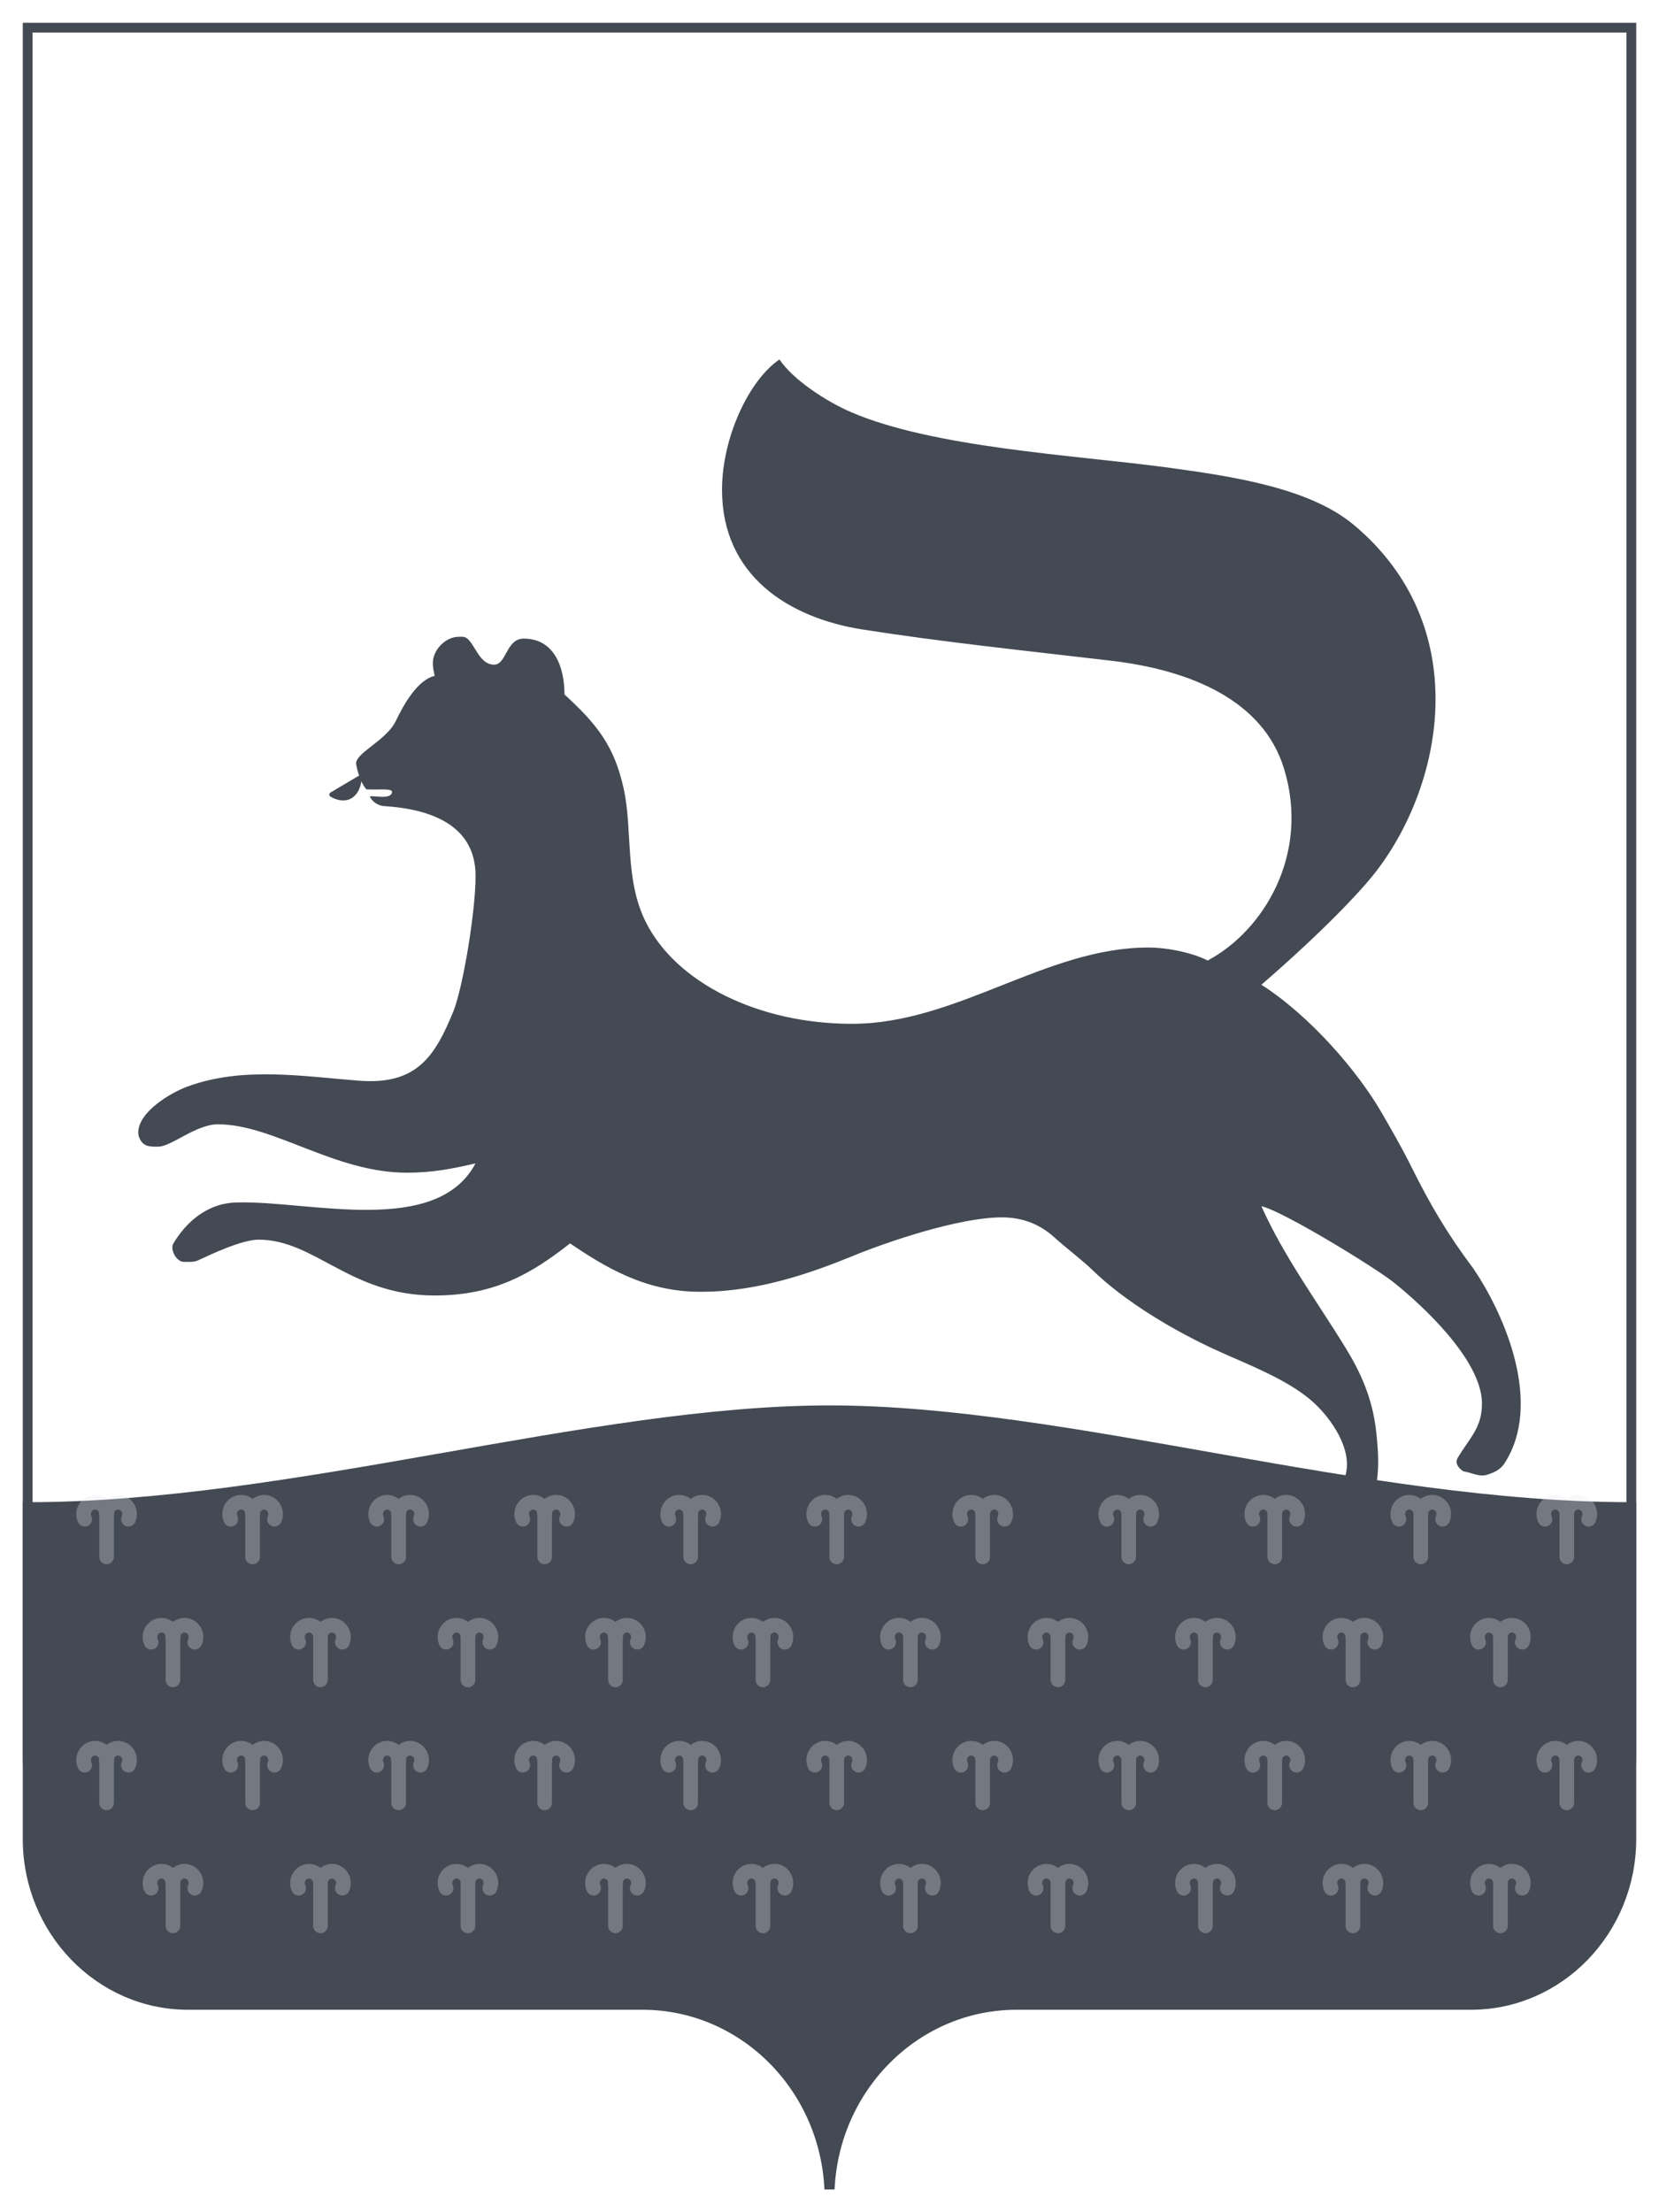 <?xml version="1.0" encoding="UTF-8"?>
<svg width="60px" height="80px" viewBox="0 0 60 80" version="1.1" xmlns="http://www.w3.org/2000/svg" xmlns:xlink="http://www.w3.org/1999/xlink">
    <title>ufa</title>
    <g id="Page-1" stroke="none" stroke-width="1" fill="none" fill-rule="evenodd">
        <g id="Russian" transform="translate(-1120, -710)">
            <g id="BODY" transform="translate(48, 205)">
                <g id="Clents" transform="translate(0, 506)">
                    <g id="ufa" transform="translate(1073, 0)">
                        <path d="M58,0 L58,62.418 C58,65.75 55.399,68.459 52.2,68.459 L35.767,68.459 C32.193,68.459 29.266,71.344 29.017,75 L28.983,75 C28.734,71.344 25.807,68.459 22.233,68.459 L5.8,68.459 C2.601,68.459 0,65.75 0,62.418 L0,0 L58,0 Z" id="Path" stroke="#434A53" stroke-width="0.353"></path>
                        <path d="M29,50 C37.62,50 48.253,53.5 58,53.5 L58,65.501 C58,68.811 55.399,71.502 52.2,71.502 L35.767,71.502 C32.193,71.502 29.266,74.368 29.017,78 L28.983,78 C28.734,74.368 25.807,71.502 22.233,71.502 L5.8,71.502 C2.601,71.502 0,68.811 0,65.501 L0,53.5 C9.513,53.5 20.38,50 29,50 Z" id="Path" stroke="#434A53" stroke-width="0.353" fill="#434A53"></path>
                        <g id="Pattern" opacity="0.3" transform="translate(2, 53)" stroke="#E6E9ED" stroke-linecap="round" stroke-linejoin="round" stroke-width="0.529">
                            <path d="M4.045,5.387 C4.072,5.331 4.087,5.268 4.087,5.201 C4.087,4.964 3.901,4.773 3.671,4.773 C3.442,4.773 3.255,4.964 3.255,5.201" id="_132058496"></path>
                            <polygon id="_130237632" points="3.255 5.201 3.255 6.219 3.255 6.75"></polygon>
                            <path d="M3.255,5.201 C3.255,4.964 3.069,4.773 2.84,4.773 C2.61,4.773 2.424,4.964 2.424,5.201 C2.424,5.268 2.439,5.331 2.466,5.387" id="_128738608"></path>
                            <path d="M9.38,5.387 C9.406,5.331 9.421,5.268 9.421,5.201 C9.421,4.964 9.235,4.773 9.006,4.773 C8.776,4.773 8.59,4.964 8.59,5.201" id="_112166592"></path>
                            <polygon id="_131629408" points="8.59 5.201 8.59 6.219 8.59 6.75"></polygon>
                            <path d="M8.59,5.201 C8.59,4.964 8.404,4.773 8.174,4.773 C7.945,4.773 7.758,4.964 7.758,5.201 C7.758,5.268 7.773,5.331 7.8,5.387" id="_131644640"></path>
                            <path d="M14.714,5.387 C14.74,5.331 14.755,5.268 14.755,5.201 C14.755,4.964 14.569,4.773 14.34,4.773 C14.11,4.773 13.924,4.964 13.924,5.201" id="_113595912"></path>
                            <polygon id="_128948448" points="13.924 5.201 13.924 6.219 13.924 6.75"></polygon>
                            <path d="M13.924,5.201 C13.924,4.964 13.738,4.773 13.508,4.773 C13.279,4.773 13.093,4.964 13.093,5.201 C13.093,5.268 13.108,5.331 13.134,5.387" id="_112783336"></path>
                            <path d="M20.048,5.387 C20.075,5.331 20.09,5.268 20.09,5.201 C20.09,4.964 19.904,4.773 19.674,4.773 C19.445,4.773 19.259,4.964 19.259,5.201" id="_112125904"></path>
                            <polygon id="_113596680" points="19.259 5.201 19.259 6.219 19.259 6.75"></polygon>
                            <path d="M19.259,5.201 C19.259,4.964 19.073,4.773 18.843,4.773 C18.613,4.773 18.427,4.964 18.427,5.201 C18.427,5.268 18.442,5.331 18.469,5.387" id="_120125608"></path>
                            <path d="M25.383,5.387 C25.409,5.331 25.424,5.268 25.424,5.201 C25.424,4.964 25.238,4.773 25.009,4.773 C24.779,4.773 24.593,4.964 24.593,5.201" id="_113593848"></path>
                            <polygon id="_112861136" points="24.593 5.201 24.593 6.219 24.593 6.75"></polygon>
                            <path d="M24.593,5.201 C24.593,4.964 24.407,4.773 24.177,4.773 C23.948,4.773 23.762,4.964 23.762,5.201 C23.762,5.268 23.776,5.331 23.803,5.387" id="_132057896"></path>
                            <path d="M30.717,5.387 C30.744,5.331 30.759,5.268 30.759,5.201 C30.759,4.964 30.573,4.773 30.343,4.773 C30.113,4.773 29.927,4.964 29.927,5.201" id="_131566848"></path>
                            <polygon id="_132142600" points="29.927 5.201 29.927 6.219 29.927 6.75"></polygon>
                            <path d="M29.927,5.201 C29.927,4.964 29.741,4.773 29.512,4.773 C29.282,4.773 29.096,4.964 29.096,5.201 C29.096,5.268 29.111,5.331 29.138,5.387" id="_131328088"></path>
                            <path d="M36.051,5.387 C36.078,5.331 36.093,5.268 36.093,5.201 C36.093,4.964 35.907,4.773 35.677,4.773 C35.448,4.773 35.262,4.964 35.262,5.201" id="_130361808"></path>
                            <polygon id="_112801616" points="35.262 5.201 35.262 6.219 35.262 6.75"></polygon>
                            <path d="M35.262,5.201 C35.262,4.964 35.076,4.773 34.846,4.773 C34.617,4.773 34.43,4.964 34.43,5.201 C34.43,5.268 34.445,5.331 34.472,5.387" id="_131012248"></path>
                            <path d="M41.386,5.387 C41.412,5.331 41.427,5.268 41.427,5.201 C41.427,4.964 41.241,4.773 41.012,4.773 C40.782,4.773 40.596,4.964 40.596,5.201" id="_131925936"></path>
                            <polygon id="_132214800" points="40.596 5.201 40.596 6.219 40.596 6.75"></polygon>
                            <path d="M40.596,5.201 C40.596,4.964 40.41,4.773 40.18,4.773 C39.951,4.773 39.765,4.964 39.765,5.201 C39.765,5.268 39.78,5.331 39.806,5.387" id="_111989696"></path>
                            <path d="M46.72,5.387 C46.747,5.331 46.762,5.268 46.762,5.201 C46.762,4.964 46.576,4.773 46.346,4.773 C46.117,4.773 45.93,4.964 45.93,5.201" id="_132005864"></path>
                            <polygon id="_131557864" points="45.93 5.201 45.93 6.219 45.93 6.75"></polygon>
                            <path d="M45.93,5.201 C45.93,4.964 45.745,4.773 45.515,4.773 C45.285,4.773 45.099,4.964 45.099,5.201 C45.099,5.268 45.114,5.331 45.141,5.387" id="_41131992"></path>
                            <path d="M52.055,5.387 C52.081,5.331 52.096,5.268 52.096,5.201 C52.096,4.964 51.91,4.773 51.681,4.773 C51.451,4.773 51.265,4.964 51.265,5.201" id="_39992680"></path>
                            <polygon id="_112603696" points="51.265 5.201 51.265 6.219 51.265 6.75"></polygon>
                            <path d="M51.265,5.201 C51.265,4.964 51.079,4.773 50.849,4.773 C50.62,4.773 50.434,4.964 50.434,5.201 C50.434,5.268 50.448,5.331 50.475,5.387" id="_128847832"></path>
                            <path d="M4.045,14.282 C4.072,14.226 4.087,14.163 4.087,14.096 C4.087,13.86 3.901,13.668 3.671,13.668 C3.442,13.668 3.255,13.86 3.255,14.096" id="_41313896"></path>
                            <polygon id="_130179624" points="3.255 14.097 3.255 15.114 3.255 15.645"></polygon>
                            <path d="M3.255,14.097 C3.255,13.86 3.069,13.669 2.84,13.669 C2.61,13.669 2.424,13.86 2.424,14.097 C2.424,14.163 2.439,14.227 2.466,14.283" id="_41401768"></path>
                            <path d="M9.38,14.282 C9.406,14.226 9.421,14.163 9.421,14.096 C9.421,13.86 9.235,13.668 9.006,13.668 C8.776,13.668 8.59,13.86 8.59,14.096" id="_132161336"></path>
                            <polygon id="_112957104" points="8.59 14.097 8.59 15.114 8.59 15.645"></polygon>
                            <path d="M8.59,14.097 C8.59,13.86 8.404,13.669 8.174,13.669 C7.945,13.669 7.758,13.86 7.758,14.097 C7.758,14.163 7.773,14.227 7.8,14.283" id="_125773272"></path>
                            <path d="M14.714,14.282 C14.74,14.226 14.755,14.163 14.755,14.096 C14.755,13.86 14.569,13.668 14.34,13.668 C14.11,13.668 13.924,13.86 13.924,14.096" id="_131176560"></path>
                            <polygon id="_112938912" points="13.924 14.097 13.924 15.114 13.924 15.645"></polygon>
                            <path d="M13.924,14.097 C13.924,13.86 13.738,13.669 13.508,13.669 C13.279,13.669 13.093,13.86 13.093,14.097 C13.093,14.163 13.108,14.227 13.134,14.283" id="_120539784"></path>
                            <path d="M20.048,14.282 C20.075,14.226 20.09,14.163 20.09,14.096 C20.09,13.86 19.904,13.668 19.674,13.668 C19.445,13.668 19.259,13.86 19.259,14.096" id="_129374232"></path>
                            <polygon id="_111743984" points="19.259 14.097 19.259 15.114 19.259 15.645"></polygon>
                            <path d="M19.259,14.097 C19.259,13.86 19.073,13.669 18.843,13.669 C18.613,13.669 18.427,13.86 18.427,14.097 C18.427,14.163 18.442,14.227 18.469,14.283" id="_131125224"></path>
                            <path d="M25.383,14.282 C25.409,14.226 25.424,14.163 25.424,14.096 C25.424,13.86 25.238,13.668 25.009,13.668 C24.779,13.668 24.593,13.86 24.593,14.096" id="_41288896"></path>
                            <polygon id="_129669512" points="24.593 14.097 24.593 15.114 24.593 15.645"></polygon>
                            <path d="M24.593,14.097 C24.593,13.86 24.407,13.669 24.177,13.669 C23.948,13.669 23.762,13.86 23.762,14.097 C23.762,14.163 23.776,14.227 23.803,14.283" id="_131998872"></path>
                            <path d="M30.717,14.282 C30.744,14.226 30.759,14.163 30.759,14.096 C30.759,13.86 30.573,13.668 30.343,13.668 C30.113,13.668 29.927,13.86 29.927,14.096" id="_40354920"></path>
                            <polygon id="_112224136" points="29.927 14.097 29.927 15.114 29.927 15.645"></polygon>
                            <path d="M29.927,14.097 C29.927,13.86 29.741,13.669 29.512,13.669 C29.282,13.669 29.096,13.86 29.096,14.097 C29.096,14.163 29.111,14.227 29.138,14.283" id="_131702656"></path>
                            <path d="M36.051,14.282 C36.078,14.226 36.093,14.163 36.093,14.096 C36.093,13.86 35.907,13.668 35.677,13.668 C35.448,13.668 35.262,13.86 35.262,14.096" id="_112780120"></path>
                            <polygon id="_132203784" points="35.262 14.097 35.262 15.114 35.262 15.645"></polygon>
                            <path d="M35.262,14.097 C35.262,13.86 35.076,13.669 34.846,13.669 C34.617,13.669 34.43,13.86 34.43,14.097 C34.43,14.163 34.445,14.227 34.472,14.283" id="_112926624"></path>
                            <path d="M41.386,14.282 C41.412,14.226 41.427,14.163 41.427,14.096 C41.427,13.86 41.241,13.668 41.012,13.668 C40.782,13.668 40.596,13.86 40.596,14.096" id="_130485272"></path>
                            <polygon id="_131012816" points="40.596 14.097 40.596 15.114 40.596 15.645"></polygon>
                            <path d="M40.596,14.097 C40.596,13.86 40.41,13.669 40.18,13.669 C39.951,13.669 39.765,13.86 39.765,14.097 C39.765,14.163 39.78,14.227 39.806,14.283" id="_112501480"></path>
                            <path d="M46.72,14.282 C46.747,14.226 46.762,14.163 46.762,14.096 C46.762,13.86 46.576,13.668 46.346,13.668 C46.117,13.668 45.93,13.86 45.93,14.096" id="_129542288"></path>
                            <polygon id="_132230896" points="45.93 14.097 45.93 15.114 45.93 15.645"></polygon>
                            <path d="M45.93,14.097 C45.93,13.86 45.745,13.669 45.515,13.669 C45.285,13.669 45.099,13.86 45.099,14.097 C45.099,14.163 45.114,14.227 45.141,14.283" id="_130181664"></path>
                            <path d="M52.055,14.282 C52.081,14.226 52.096,14.163 52.096,14.096 C52.096,13.86 51.91,13.668 51.681,13.668 C51.451,13.668 51.265,13.86 51.265,14.096" id="_128932568"></path>
                            <polygon id="_113267048" points="51.265 14.097 51.265 15.114 51.265 15.645"></polygon>
                            <path d="M51.265,14.097 C51.265,13.86 51.079,13.669 50.849,13.669 C50.62,13.669 50.434,13.86 50.434,14.097 C50.434,14.163 50.448,14.227 50.475,14.283" id="_129072984"></path>
                            <path d="M1.645,0.94 C1.671,0.883 1.686,0.82 1.686,0.753 C1.686,0.517 1.5,0.325 1.271,0.325 C1.041,0.325 0.855,0.517 0.855,0.753" id="_112181608"></path>
                            <polygon id="_130527592" points="0.855 0.753 0.855 1.771 0.855 2.302"></polygon>
                            <path d="M0.855,0.753 C0.855,0.517 0.669,0.325 0.439,0.325 C0.21,0.325 0.024,0.517 0.024,0.753 C0.024,0.82 0.039,0.883 0.065,0.94" id="_131097320"></path>
                            <path d="M6.926,0.94 C6.952,0.883 6.967,0.82 6.967,0.753 C6.967,0.517 6.781,0.325 6.552,0.325 C6.322,0.325 6.136,0.517 6.136,0.753" id="_129215080"></path>
                            <polygon id="_113453352" points="6.136 0.753 6.136 1.771 6.136 2.302"></polygon>
                            <path d="M6.136,0.753 C6.136,0.517 5.95,0.325 5.72,0.325 C5.491,0.325 5.305,0.517 5.305,0.753 C5.305,0.82 5.32,0.883 5.346,0.94" id="_129245976"></path>
                            <path d="M12.207,0.94 C12.233,0.883 12.248,0.82 12.248,0.753 C12.248,0.517 12.062,0.325 11.833,0.325 C11.603,0.325 11.417,0.517 11.417,0.753" id="_131607032"></path>
                            <polygon id="_111966376" points="11.417 0.753 11.417 1.771 11.417 2.302"></polygon>
                            <path d="M11.417,0.753 C11.417,0.517 11.231,0.325 11.002,0.325 C10.772,0.325 10.586,0.517 10.586,0.753 C10.586,0.82 10.601,0.883 10.627,0.94" id="_131076016"></path>
                            <path d="M17.488,0.94 C17.514,0.883 17.529,0.82 17.529,0.753 C17.529,0.517 17.343,0.325 17.114,0.325 C16.884,0.325 16.698,0.517 16.698,0.753" id="_41267056"></path>
                            <polygon id="_130907152" points="16.698 0.753 16.698 1.771 16.698 2.302"></polygon>
                            <path d="M16.698,0.753 C16.698,0.517 16.512,0.325 16.282,0.325 C16.053,0.325 15.867,0.517 15.867,0.753 C15.867,0.82 15.882,0.883 15.908,0.94" id="_121005792"></path>
                            <path d="M22.769,0.94 C22.795,0.883 22.81,0.82 22.81,0.753 C22.81,0.517 22.624,0.325 22.395,0.325 C22.165,0.325 21.979,0.517 21.979,0.753" id="_112085632"></path>
                            <polygon id="_129611576" points="21.979 0.753 21.979 1.771 21.979 2.302"></polygon>
                            <path d="M21.979,0.753 C21.979,0.517 21.793,0.325 21.564,0.325 C21.334,0.325 21.148,0.517 21.148,0.753 C21.148,0.82 21.163,0.883 21.189,0.94" id="_128118192"></path>
                            <path d="M28.05,0.94 C28.076,0.883 28.091,0.82 28.091,0.753 C28.091,0.517 27.905,0.325 27.676,0.325 C27.446,0.325 27.26,0.517 27.26,0.753" id="_130392368"></path>
                            <polygon id="_129561464" points="27.26 0.753 27.26 1.771 27.26 2.302"></polygon>
                            <path d="M27.26,0.753 C27.26,0.517 27.074,0.325 26.844,0.325 C26.615,0.325 26.429,0.517 26.429,0.753 C26.429,0.82 26.444,0.883 26.47,0.94" id="_40188128"></path>
                            <path d="M33.331,0.94 C33.357,0.883 33.372,0.82 33.372,0.753 C33.372,0.517 33.186,0.325 32.957,0.325 C32.727,0.325 32.541,0.517 32.541,0.753" id="_131302432"></path>
                            <polygon id="_41857120" points="32.541 0.753 32.541 1.771 32.541 2.302"></polygon>
                            <path d="M32.541,0.753 C32.541,0.517 32.355,0.325 32.125,0.325 C31.896,0.325 31.71,0.517 31.71,0.753 C31.71,0.82 31.725,0.883 31.751,0.94" id="_112978800"></path>
                            <path d="M38.612,0.94 C38.638,0.883 38.653,0.82 38.653,0.753 C38.653,0.517 38.467,0.325 38.238,0.325 C38.008,0.325 37.822,0.517 37.822,0.753" id="_41130544"></path>
                            <polygon id="_40319888" points="37.822 0.753 37.822 1.771 37.822 2.302"></polygon>
                            <path d="M37.822,0.753 C37.822,0.517 37.636,0.325 37.407,0.325 C37.177,0.325 36.991,0.517 36.991,0.753 C36.991,0.82 37.006,0.883 37.032,0.94" id="_120102672"></path>
                            <path d="M43.893,0.94 C43.919,0.883 43.934,0.82 43.934,0.753 C43.934,0.517 43.748,0.325 43.519,0.325 C43.289,0.325 43.103,0.517 43.103,0.753" id="_120538544"></path>
                            <polygon id="_113584744" points="43.103 0.753 43.103 1.771 43.103 2.302"></polygon>
                            <path d="M43.103,0.753 C43.103,0.517 42.917,0.325 42.688,0.325 C42.458,0.325 42.272,0.517 42.272,0.753 C42.272,0.82 42.287,0.883 42.313,0.94" id="_118892616"></path>
                            <path d="M49.174,0.94 C49.201,0.883 49.216,0.82 49.216,0.753 C49.216,0.517 49.03,0.325 48.8,0.325 C48.57,0.325 48.384,0.517 48.384,0.753" id="_41113624"></path>
                            <polygon id="_130242840" points="48.384 0.753 48.384 1.771 48.384 2.302"></polygon>
                            <path d="M48.384,0.753 C48.384,0.517 48.198,0.325 47.969,0.325 C47.739,0.325 47.553,0.517 47.553,0.753 C47.553,0.82 47.568,0.883 47.594,0.94" id="_129136200"></path>
                            <path d="M54.455,0.94 C54.482,0.883 54.497,0.82 54.497,0.753 C54.497,0.517 54.311,0.325 54.081,0.325 C53.851,0.325 53.665,0.517 53.665,0.753" id="_129566360"></path>
                            <polygon id="_40298792" points="53.665 0.753 53.665 1.771 53.665 2.302"></polygon>
                            <path d="M53.665,0.753 C53.665,0.517 53.479,0.325 53.25,0.325 C53.02,0.325 52.834,0.517 52.834,0.753 C52.834,0.82 52.849,0.883 52.876,0.94" id="_119586160"></path>
                            <path d="M1.645,9.835 C1.671,9.779 1.686,9.715 1.686,9.649 C1.686,9.412 1.5,9.221 1.271,9.221 C1.041,9.221 0.855,9.412 0.855,9.649" id="_113591176"></path>
                            <polygon id="_130362016" points="0.855 9.649 0.855 10.666 0.855 11.197"></polygon>
                            <path d="M0.855,9.649 C0.855,9.412 0.669,9.221 0.439,9.221 C0.21,9.221 0.024,9.412 0.024,9.649 C0.024,9.715 0.039,9.779 0.065,9.835" id="_40127088"></path>
                            <path d="M6.926,9.835 C6.952,9.779 6.967,9.715 6.967,9.649 C6.967,9.412 6.781,9.221 6.552,9.221 C6.322,9.221 6.136,9.412 6.136,9.649" id="_130393864"></path>
                            <polygon id="_128051128" points="6.136 9.649 6.136 10.666 6.136 11.197"></polygon>
                            <path d="M6.136,9.649 C6.136,9.412 5.95,9.221 5.72,9.221 C5.491,9.221 5.305,9.412 5.305,9.649 C5.305,9.715 5.32,9.779 5.346,9.835" id="_129281696"></path>
                            <path d="M12.207,9.835 C12.233,9.779 12.248,9.715 12.248,9.649 C12.248,9.412 12.062,9.221 11.833,9.221 C11.603,9.221 11.417,9.412 11.417,9.649" id="_130396144"></path>
                            <polygon id="_131558392" points="11.417 9.649 11.417 10.666 11.417 11.197"></polygon>
                            <path d="M11.417,9.649 C11.417,9.412 11.231,9.221 11.002,9.221 C10.772,9.221 10.586,9.412 10.586,9.649 C10.586,9.715 10.601,9.779 10.627,9.835" id="_111824112"></path>
                            <path d="M17.488,9.835 C17.514,9.779 17.529,9.715 17.529,9.649 C17.529,9.412 17.343,9.221 17.114,9.221 C16.884,9.221 16.698,9.412 16.698,9.649" id="_131481680"></path>
                            <polygon id="_39992976" points="16.698 9.649 16.698 10.666 16.698 11.197"></polygon>
                            <path d="M16.698,9.649 C16.698,9.412 16.512,9.221 16.282,9.221 C16.053,9.221 15.867,9.412 15.867,9.649 C15.867,9.715 15.882,9.779 15.908,9.835" id="_129280064"></path>
                            <path d="M22.769,9.835 C22.795,9.779 22.81,9.715 22.81,9.649 C22.81,9.412 22.624,9.221 22.395,9.221 C22.165,9.221 21.979,9.412 21.979,9.649" id="_131687000"></path>
                            <polygon id="_130519008" points="21.979 9.649 21.979 10.666 21.979 11.197"></polygon>
                            <path d="M21.979,9.649 C21.979,9.412 21.793,9.221 21.564,9.221 C21.334,9.221 21.148,9.412 21.148,9.649 C21.148,9.715 21.163,9.779 21.189,9.835" id="_41289696"></path>
                            <path d="M28.05,9.835 C28.076,9.779 28.091,9.715 28.091,9.649 C28.091,9.412 27.905,9.221 27.676,9.221 C27.446,9.221 27.26,9.412 27.26,9.649" id="_113441696"></path>
                            <polygon id="_112652128" points="27.26 9.649 27.26 10.666 27.26 11.197"></polygon>
                            <path d="M27.26,9.649 C27.26,9.412 27.074,9.221 26.844,9.221 C26.615,9.221 26.429,9.412 26.429,9.649 C26.429,9.715 26.444,9.779 26.47,9.835" id="_129125696"></path>
                            <path d="M33.331,9.835 C33.357,9.779 33.372,9.715 33.372,9.649 C33.372,9.412 33.186,9.221 32.957,9.221 C32.727,9.221 32.541,9.412 32.541,9.649" id="_112765032"></path>
                            <polygon id="_129779792" points="32.541 9.649 32.541 10.666 32.541 11.197"></polygon>
                            <path d="M32.541,9.649 C32.541,9.412 32.355,9.221 32.125,9.221 C31.896,9.221 31.71,9.412 31.71,9.649 C31.71,9.715 31.725,9.779 31.751,9.835" id="_129850944"></path>
                            <path d="M38.612,9.835 C38.638,9.779 38.653,9.715 38.653,9.649 C38.653,9.412 38.467,9.221 38.238,9.221 C38.008,9.221 37.822,9.412 37.822,9.649" id="_131174384"></path>
                            <polygon id="_128765856" points="37.822 9.649 37.822 10.666 37.822 11.197"></polygon>
                            <path d="M37.822,9.649 C37.822,9.412 37.636,9.221 37.407,9.221 C37.177,9.221 36.991,9.412 36.991,9.649 C36.991,9.715 37.006,9.779 37.032,9.835" id="_131476936"></path>
                            <path d="M43.893,9.835 C43.919,9.779 43.934,9.715 43.934,9.649 C43.934,9.412 43.748,9.221 43.519,9.221 C43.289,9.221 43.103,9.412 43.103,9.649" id="_131290600"></path>
                            <polygon id="_113269288" points="43.103 9.649 43.103 10.666 43.103 11.197"></polygon>
                            <path d="M43.103,9.649 C43.103,9.412 42.917,9.221 42.688,9.221 C42.458,9.221 42.272,9.412 42.272,9.649 C42.272,9.715 42.287,9.779 42.313,9.835" id="_129954520"></path>
                            <path d="M49.174,9.835 C49.201,9.779 49.216,9.715 49.216,9.649 C49.216,9.412 49.03,9.221 48.8,9.221 C48.57,9.221 48.384,9.412 48.384,9.649" id="_112599072"></path>
                            <polygon id="_131310840" points="48.384 9.649 48.384 10.666 48.384 11.197"></polygon>
                            <path d="M48.384,9.649 C48.384,9.412 48.198,9.221 47.969,9.221 C47.739,9.221 47.553,9.412 47.553,9.649 C47.553,9.715 47.568,9.779 47.594,9.835" id="_131560560"></path>
                            <path d="M54.455,9.835 C54.482,9.779 54.497,9.715 54.497,9.649 C54.497,9.412 54.311,9.221 54.081,9.221 C53.851,9.221 53.665,9.412 53.665,9.649" id="_128889824"></path>
                            <polygon id="_131689864" points="53.665 9.649 53.665 10.666 53.665 11.197"></polygon>
                            <path d="M53.665,9.649 C53.665,9.412 53.479,9.221 53.25,9.221 C53.02,9.221 52.834,9.412 52.834,9.649 C52.834,9.715 52.849,9.779 52.876,9.835" id="_129705568"></path>
                        </g>
                        <path d="M47.086,53.509 C47.068,53.611 47.041,53.785 47.137,53.824 L47.428,53.941 L47.655,54 C48.055,53.986 48.366,53.907 48.551,53.46 C48.913,52.578 48.876,51.716 48.771,50.766 C48.638,49.561 48.204,48.623 47.676,47.761 C46.638,46.065 45.433,44.445 44.62,42.619 C45.42,42.806 48.724,44.835 49.392,45.365 C50.369,46.141 52.597,48.168 52.597,49.752 C52.597,50.632 52.17,50.972 51.725,51.711 C51.597,51.924 51.765,52.101 51.924,52.207 C52.206,52.249 52.498,52.418 52.771,52.335 C53.022,52.258 53.258,52.152 53.401,51.934 C54.804,49.802 53.454,46.6 52.289,44.879 C51.352,43.623 50.757,42.63 50.027,41.161 C49.694,40.492 49.333,39.87 48.978,39.253 C48.095,37.722 46.362,35.724 44.62,34.611 C46.783,32.74 48.199,31.255 48.775,30.505 C51.242,27.291 52.289,21.612 47.971,17.989 C46.388,16.661 43.665,16.232 41.141,15.896 C37.843,15.457 32.773,15.19 29.783,13.906 C28.889,13.522 27.68,12.734 27.191,12 C26.094,12.737 25.113,14.817 25.113,16.711 C25.113,19.812 27.514,21.344 30.2,21.765 C33.098,22.22 36.172,22.54 39.196,22.895 C42.059,23.232 44.68,24.324 45.437,26.792 C46.391,29.903 44.688,32.667 42.676,33.736 C42.186,33.476 41.271,33.265 40.531,33.265 C36.82,33.265 33.614,36.024 29.805,36.024 C26.449,36.024 23.454,34.554 22.352,32.335 C21.583,30.787 21.885,29.04 21.561,27.543 C21.221,25.971 20.59,25.193 19.415,24.113 C19.415,23.106 19.035,22.094 17.94,22.094 C17.303,22.094 17.323,23.036 16.867,23.036 C16.253,23.036 16.132,22.027 15.728,22.027 L15.594,22.027 C15.116,22.027 14.655,22.502 14.655,22.969 C14.655,23.142 14.683,23.273 14.722,23.44 C14.095,23.587 13.592,24.493 13.315,25.072 C12.966,25.801 11.798,26.244 11.883,26.654 C11.944,26.947 12.043,27.299 12.248,27.545 C12.665,27.57 13.104,27.507 13.174,27.612 C13.221,27.97 12.344,27.724 12.381,27.817 C12.439,27.94 12.615,28.133 12.899,28.151 C14.534,28.255 16.2,28.812 16.2,30.679 C16.2,31.96 15.751,34.668 15.402,35.562 C14.744,37.161 14.106,38.246 11.983,38.081 C9.935,37.922 7.772,37.561 5.785,38.291 C5.15,38.524 4.027,39.205 4,39.931 C3.995,40.067 4.044,40.19 4.127,40.296 C4.277,40.486 4.507,40.465 4.734,40.465 C5.19,40.465 6.091,39.658 6.879,39.658 C8.9,39.658 11.092,41.408 13.717,41.408 C14.615,41.408 15.32,41.276 16.197,41.071 C14.793,43.734 10.171,42.419 7.616,42.484 C6.466,42.484 5.702,43.247 5.27,43.965 C5.138,44.185 5.382,44.628 5.637,44.631 C5.805,44.633 6.005,44.651 6.158,44.58 C6.572,44.389 7.732,43.83 8.354,43.83 C10.397,43.83 11.658,45.849 14.722,45.849 C16.914,45.849 18.253,45.032 19.616,43.965 C20.825,44.778 22.301,45.714 24.308,45.714 L24.375,45.714 C26.42,45.714 28.364,45.026 29.852,44.415 C31.055,43.922 33.668,43.023 35.235,43.023 C35.957,43.023 36.592,43.257 37.13,43.745 C37.56,44.135 38.139,44.567 38.504,44.922 C39.707,46.095 41.528,47.166 43.078,47.867 C44.147,48.35 45.515,48.869 46.413,49.635 C47.131,50.247 48.089,51.584 47.564,52.594 C47.406,52.897 47.145,53.172 47.086,53.509 Z" id="Path" fill="#434A53"></path>
                        <path d="M12,27.141 C11.913,27.895 11.423,27.983 11,27.734 L12,27.141 Z" id="Path" stroke="#434A53" stroke-width="0.176" fill="#434A53" stroke-linecap="round" stroke-linejoin="round"></path>
                    </g>
                </g>
            </g>
        </g>
    </g>
</svg>